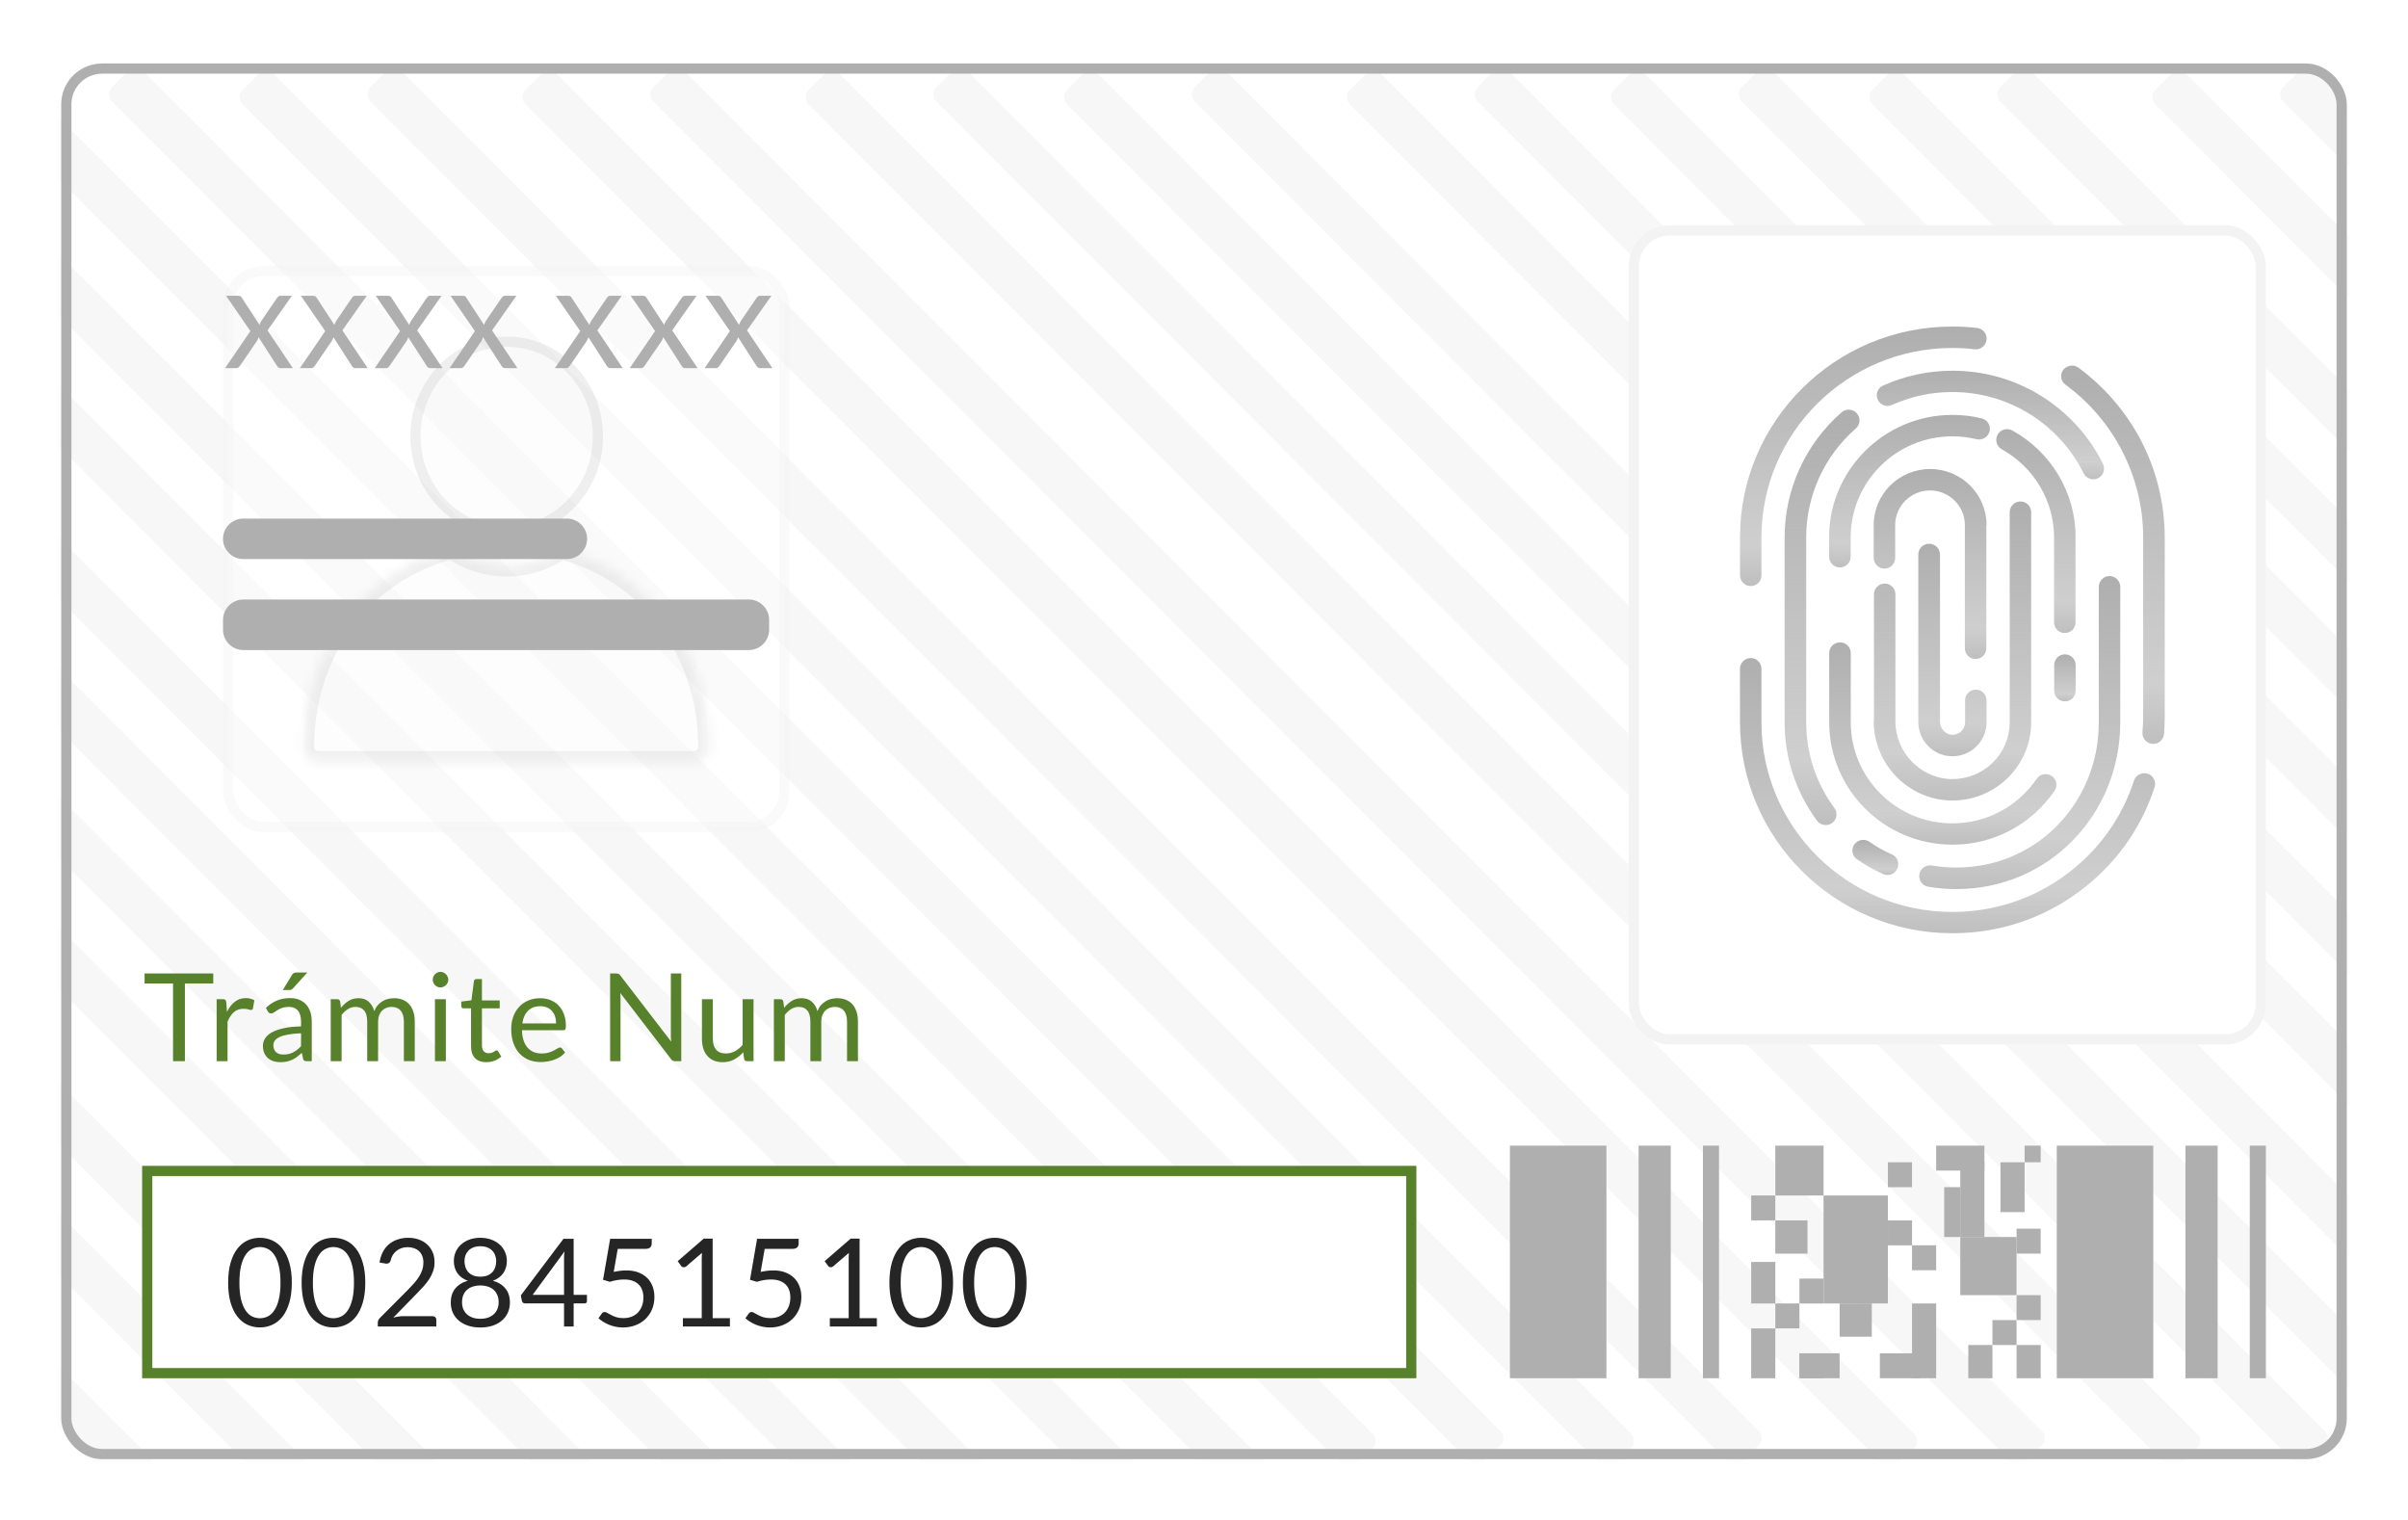 <svg width="236" height="149" viewBox="0 0 236 149" fill="none" xmlns="http://www.w3.org/2000/svg">
<g filter="url(#filter0_d)">
<g filter="url(#filter1_f)">
<rect x="4.5" y="2.721" width="223" height="135.779" rx="3.5" fill="white" stroke="#AFAFAF"/>
<mask id="mask0" mask-type="alpha" maskUnits="userSpaceOnUse" x="4" y="2" width="224" height="137">
<rect x="4.5" y="2.721" width="223" height="135.779" rx="3.5" fill="#AFAFAF" stroke="#AFAFAF"/>
</mask>
<g mask="url(#mask0)">
<g opacity="0.1">
<path d="M-1.949 3.205C-1.558 2.814 -0.926 2.814 -0.536 3.205L132.529 136.509C132.919 136.9 132.919 137.533 132.529 137.924L130.925 139.531C130.534 139.922 129.902 139.922 129.512 139.531L-3.553 6.228C-3.943 5.837 -3.943 5.203 -3.553 4.812L-1.949 3.205Z" fill="#AFAFAF"/>
<path d="M10.577 2.93C10.967 2.539 11.6 2.539 11.99 2.93L145.054 136.234C145.444 136.625 145.444 137.258 145.054 137.649L143.45 139.256C143.06 139.647 142.427 139.647 142.037 139.256L8.973 5.953C8.583 5.562 8.583 4.928 8.973 4.537L10.577 2.93Z" fill="#AFAFAF"/>
<path d="M23.377 3.205C23.767 2.814 24.4 2.814 24.79 3.205L157.854 136.509C158.245 136.9 158.245 137.533 157.854 137.924L156.25 139.531C155.86 139.922 155.228 139.922 154.837 139.531L21.773 6.228C21.383 5.837 21.383 5.203 21.773 4.812L23.377 3.205Z" fill="#AFAFAF"/>
<path d="M35.903 2.93C36.293 2.539 36.926 2.539 37.316 2.93L170.38 136.234C170.77 136.625 170.77 137.258 170.38 137.649L168.776 139.256C168.386 139.647 167.753 139.647 167.363 139.256L34.299 5.953C33.909 5.562 33.909 4.928 34.299 4.537L35.903 2.93Z" fill="#AFAFAF"/>
<path d="M51.11 3.205C51.501 2.814 52.133 2.814 52.523 3.205L185.588 136.509C185.978 136.9 185.978 137.533 185.588 137.924L183.984 139.531C183.594 139.922 182.961 139.922 182.571 139.531L49.506 6.228C49.116 5.837 49.116 5.203 49.506 4.812L51.11 3.205Z" fill="#AFAFAF"/>
<path d="M63.636 2.93C64.026 2.539 64.659 2.539 65.049 2.93L198.114 136.234C198.504 136.625 198.504 137.258 198.114 137.649L196.51 139.256C196.119 139.647 195.487 139.647 195.097 139.256L62.032 5.953C61.642 5.562 61.642 4.928 62.032 4.537L63.636 2.93Z" fill="#AFAFAF"/>
<path d="M78.844 3.205C79.234 2.814 79.867 2.814 80.257 3.205L213.321 136.509C213.711 136.9 213.711 137.533 213.321 137.924L211.717 139.531C211.327 139.922 210.694 139.922 210.304 139.531L77.24 6.228C76.85 5.837 76.85 5.203 77.24 4.812L78.844 3.205Z" fill="#AFAFAF"/>
<path d="M91.37 2.93C91.76 2.539 92.392 2.539 92.783 2.93L225.847 136.234C226.237 136.625 226.237 137.258 225.847 137.649L224.243 139.256C223.853 139.647 223.22 139.647 222.83 139.256L89.766 5.953C89.376 5.562 89.376 4.928 89.766 4.537L91.37 2.93Z" fill="#AFAFAF"/>
<path d="M104.17 3.205C104.56 2.814 105.192 2.814 105.582 3.205L238.647 136.509C239.037 136.9 239.037 137.533 238.647 137.924L237.043 139.531C236.653 139.922 236.02 139.922 235.63 139.531L102.565 6.228C102.175 5.837 102.175 5.203 102.565 4.812L104.17 3.205Z" fill="#AFAFAF"/>
<path d="M116.695 2.93C117.086 2.539 117.718 2.539 118.108 2.93L251.173 136.234C251.563 136.625 251.563 137.258 251.173 137.649L249.569 139.256C249.178 139.647 248.546 139.647 248.156 139.256L115.091 5.953C114.701 5.562 114.701 4.928 115.091 4.537L116.695 2.93Z" fill="#AFAFAF"/>
<path d="M131.903 3.205C132.293 2.814 132.926 2.814 133.316 3.205L266.38 136.509C266.77 136.9 266.77 137.533 266.38 137.924L264.776 139.531C264.386 139.922 263.753 139.922 263.363 139.531L130.299 6.228C129.909 5.837 129.909 5.203 130.299 4.812L131.903 3.205Z" fill="#AFAFAF"/>
<path d="M144.429 2.93C144.819 2.539 145.452 2.539 145.842 2.93L278.906 136.234C279.296 136.625 279.296 137.258 278.906 137.649L277.302 139.256C276.912 139.647 276.279 139.647 275.889 139.256L142.825 5.953C142.435 5.562 142.435 4.928 142.825 4.537L144.429 2.93Z" fill="#AFAFAF"/>
<path d="M157.777 3.205C158.167 2.814 158.8 2.814 159.19 3.205L292.254 136.509C292.644 136.9 292.644 137.533 292.254 137.924L290.65 139.531C290.26 139.922 289.627 139.922 289.237 139.531L156.173 6.228C155.783 5.837 155.783 5.203 156.173 4.812L157.777 3.205Z" fill="#AFAFAF"/>
<path d="M170.303 2.93C170.693 2.539 171.326 2.539 171.716 2.93L304.78 136.234C305.17 136.625 305.17 137.258 304.78 137.649L303.176 139.256C302.786 139.647 302.153 139.647 301.763 139.256L168.699 5.953C168.309 5.562 168.309 4.928 168.699 4.537L170.303 2.93Z" fill="#AFAFAF"/>
<path d="M183.103 3.205C183.493 2.814 184.126 2.814 184.516 3.205L317.58 136.509C317.971 136.9 317.971 137.533 317.58 137.924L315.976 139.531C315.586 139.922 314.954 139.922 314.563 139.531L181.499 6.228C181.109 5.837 181.109 5.203 181.499 4.812L183.103 3.205Z" fill="#AFAFAF"/>
<path d="M195.628 2.93C196.019 2.539 196.651 2.539 197.041 2.93L330.106 136.234C330.496 136.625 330.496 137.258 330.106 137.649L328.502 139.256C328.112 139.647 327.479 139.647 327.089 139.256L194.024 5.953C193.634 5.562 193.634 4.928 194.024 4.537L195.628 2.93Z" fill="#AFAFAF"/>
<path d="M210.836 3.205C211.226 2.814 211.859 2.814 212.249 3.205L345.313 136.509C345.703 136.9 345.703 137.533 345.313 137.924L343.709 139.531C343.319 139.922 342.687 139.922 342.296 139.531L209.232 6.228C208.842 5.837 208.842 5.203 209.232 4.812L210.836 3.205Z" fill="#AFAFAF"/>
<path d="M223.362 2.93C223.752 2.539 224.385 2.539 224.775 2.93L357.839 136.234C358.229 136.625 358.229 137.258 357.839 137.649L356.235 139.256C355.845 139.647 355.212 139.647 354.822 139.256L221.758 5.953C221.368 5.562 221.368 4.928 221.758 4.537L223.362 2.93Z" fill="#AFAFAF"/>
<path d="M-70.49 13.891C-70.1 13.5 -69.467 13.5 -69.077 13.891L63.988 147.195C64.378 147.586 64.378 148.219 63.988 148.61L62.384 150.217C61.993 150.608 61.361 150.608 60.971 150.217L-72.094 16.913C-72.484 16.523 -72.484 15.889 -72.094 15.498L-70.49 13.891Z" fill="#AFAFAF"/>
<path d="M-57.964 13.616C-57.574 13.225 -56.941 13.225 -56.551 13.616L76.513 146.92C76.904 147.31 76.904 147.944 76.513 148.335L74.909 149.942C74.519 150.333 73.887 150.333 73.496 149.942L-59.568 16.638C-59.958 16.247 -59.958 15.614 -59.568 15.223L-57.964 13.616Z" fill="#AFAFAF"/>
<path d="M-45.164 13.891C-44.774 13.5 -44.141 13.5 -43.751 13.891L89.313 147.195C89.704 147.586 89.704 148.219 89.313 148.61L87.709 150.217C87.319 150.608 86.686 150.608 86.296 150.217L-46.768 16.913C-47.158 16.523 -47.158 15.889 -46.768 15.498L-45.164 13.891Z" fill="#AFAFAF"/>
<path d="M-32.638 13.616C-32.248 13.225 -31.615 13.225 -31.225 13.616L101.839 146.92C102.229 147.31 102.229 147.944 101.839 148.335L100.235 149.942C99.845 150.333 99.212 150.333 98.822 149.942L-34.242 16.638C-34.632 16.247 -34.632 15.614 -34.242 15.223L-32.638 13.616Z" fill="#AFAFAF"/>
<path d="M-17.431 13.891C-17.04 13.5 -16.408 13.5 -16.018 13.891L117.047 147.195C117.437 147.586 117.437 148.219 117.047 148.61L115.443 150.217C115.052 150.608 114.42 150.608 114.03 150.217L-19.035 16.913C-19.425 16.523 -19.425 15.889 -19.035 15.498L-17.431 13.891Z" fill="#AFAFAF"/>
<path d="M-4.905 13.616C-4.515 13.225 -3.882 13.225 -3.492 13.616L129.573 146.92C129.963 147.31 129.963 147.944 129.573 148.335L127.969 149.942C127.578 150.333 126.946 150.333 126.556 149.942L-6.509 16.638C-6.899 16.247 -6.899 15.614 -6.509 15.223L-4.905 13.616Z" fill="#AFAFAF"/>
<path d="M-117.423 48.086C-117.033 47.695 -116.4 47.695 -116.01 48.086L17.055 181.389C17.445 181.78 17.445 182.414 17.055 182.805L15.45 184.412C15.06 184.803 14.428 184.803 14.037 184.412L-119.027 51.108C-119.417 50.717 -119.417 50.084 -119.027 49.693L-117.423 48.086Z" fill="#AFAFAF"/>
<path d="M-104.897 47.811C-104.507 47.42 -103.875 47.42 -103.484 47.811L29.58 181.114C29.97 181.505 29.97 182.139 29.58 182.53L27.976 184.137C27.586 184.528 26.953 184.528 26.563 184.137L-106.501 50.833C-106.892 50.442 -106.892 49.809 -106.501 49.418L-104.897 47.811Z" fill="#AFAFAF"/>
<path d="M-92.097 48.086C-91.707 47.695 -91.074 47.695 -90.684 48.086L42.38 181.389C42.77 181.78 42.77 182.414 42.38 182.805L40.776 184.412C40.386 184.803 39.753 184.803 39.363 184.412L-93.701 51.108C-94.091 50.717 -94.091 50.084 -93.701 49.693L-92.097 48.086Z" fill="#AFAFAF"/>
<path d="M-79.572 47.811C-79.181 47.42 -78.549 47.42 -78.159 47.811L54.906 181.114C55.296 181.505 55.296 182.139 54.906 182.53L53.302 184.137C52.911 184.528 52.279 184.528 51.889 184.137L-81.176 50.833C-81.566 50.442 -81.566 49.809 -81.176 49.418L-79.572 47.811Z" fill="#AFAFAF"/>
<path d="M-64.364 48.086C-63.974 47.695 -63.341 47.695 -62.951 48.086L70.114 181.389C70.504 181.78 70.504 182.414 70.114 182.805L68.51 184.412C68.119 184.803 67.487 184.803 67.097 184.412L-65.968 51.108C-66.358 50.717 -66.358 50.084 -65.968 49.693L-64.364 48.086Z" fill="#AFAFAF"/>
<path d="M-51.838 47.811C-51.448 47.42 -50.816 47.42 -50.425 47.811L82.639 181.114C83.029 181.505 83.029 182.139 82.639 182.53L81.035 184.137C80.645 184.528 80.012 184.528 79.622 184.137L-53.442 50.833C-53.833 50.442 -53.833 49.809 -53.442 49.418L-51.838 47.811Z" fill="#AFAFAF"/>
</g>
</g>
<rect opacity="0.4" x="20.358" y="22.545" width="54.504" height="54.504" rx="3.5" fill="white" stroke="#F3F3F3"/>
<g opacity="0.2">
<mask id="path-34-inside-1" fill="white">
<path fill-rule="evenodd" clip-rule="evenodd" d="M42.267 49.782C33.494 52.042 27.788 59.864 27.788 69.221C27.788 70.002 28.439 70.611 29.22 70.611H66.001C66.782 70.611 67.434 70.002 67.434 69.221C67.434 59.902 61.738 52.105 53.013 49.809C51.492 50.872 49.648 51.494 47.66 51.494C45.655 51.494 43.796 50.861 42.267 49.782Z"/>
</mask>
<path fill-rule="evenodd" clip-rule="evenodd" d="M42.267 49.782C33.494 52.042 27.788 59.864 27.788 69.221C27.788 70.002 28.439 70.611 29.22 70.611H66.001C66.782 70.611 67.434 70.002 67.434 69.221C67.434 59.902 61.738 52.105 53.013 49.809C51.492 50.872 49.648 51.494 47.66 51.494C45.655 51.494 43.796 50.861 42.267 49.782Z" fill="#F3F3F3"/>
<path d="M42.267 49.782L42.844 48.965L42.466 48.698L42.018 48.814L42.267 49.782ZM53.013 49.809L53.268 48.843L52.82 48.725L52.441 48.99L53.013 49.809ZM42.018 48.814C32.767 51.197 26.788 59.446 26.788 69.221H28.788C28.788 60.283 34.221 52.888 42.517 50.75L42.018 48.814ZM26.788 69.221C26.788 70.594 27.927 71.611 29.22 71.611V69.611C28.951 69.611 28.788 69.41 28.788 69.221H26.788ZM29.22 71.611H66.001V69.611H29.22V71.611ZM66.001 71.611C67.294 71.611 68.434 70.594 68.434 69.221H66.434C66.434 69.41 66.27 69.611 66.001 69.611V71.611ZM68.434 69.221C68.434 59.482 62.464 51.262 53.268 48.843L52.759 50.777C61.012 52.948 66.434 60.322 66.434 69.221H68.434ZM52.441 48.99C51.081 49.939 49.436 50.494 47.66 50.494V52.494C49.86 52.494 51.903 51.805 53.586 50.629L52.441 48.99ZM47.66 50.494C45.869 50.494 44.21 49.93 42.844 48.965L41.691 50.599C43.382 51.793 45.441 52.494 47.66 52.494V50.494Z" fill="#AFAFAF" mask="url(#path-34-inside-1)"/>
<path d="M56.6 38.777C56.6 43.928 52.58 48.072 47.66 48.072C42.74 48.072 38.72 43.928 38.72 38.777C38.72 33.626 42.74 29.482 47.66 29.482C52.58 29.482 56.6 33.626 56.6 38.777Z" fill="#F3F3F3" stroke="#AFAFAF"/>
</g>
<path d="M19.858 56.752C19.858 55.648 20.754 54.752 21.858 54.752H71.38C72.485 54.752 73.38 55.648 73.38 56.752V57.708C73.38 58.812 72.485 59.708 71.38 59.708H21.858C20.754 59.708 19.858 58.812 19.858 57.708V56.752Z" fill="#AFAFAF"/>
<path d="M19.858 48.805C19.858 47.71 20.746 46.823 21.841 46.823H53.557C54.652 46.823 55.54 47.71 55.54 48.805C55.54 49.9 54.652 50.787 53.557 50.787H21.841C20.746 50.787 19.858 49.9 19.858 48.805Z" fill="#AFAFAF"/>
<path d="M22.539 28.447L20.152 24.989H21.349C21.452 24.989 21.527 25.005 21.573 25.038C21.62 25.071 21.662 25.117 21.699 25.178L23.435 27.838C23.477 27.707 23.538 27.577 23.617 27.446L25.143 25.206C25.19 25.141 25.237 25.089 25.283 25.052C25.33 25.01 25.388 24.989 25.458 24.989H26.606L24.219 28.377L26.704 32.08H25.507C25.405 32.08 25.323 32.054 25.262 32.003C25.206 31.947 25.16 31.886 25.122 31.821L23.337 29.042C23.305 29.177 23.256 29.299 23.19 29.406L21.538 31.821C21.492 31.886 21.44 31.947 21.384 32.003C21.333 32.054 21.261 32.08 21.167 32.08H20.054L22.539 28.447ZM29.874 28.447L27.487 24.989H28.684C28.787 24.989 28.861 25.005 28.908 25.038C28.955 25.071 28.997 25.117 29.034 25.178L30.77 27.838C30.812 27.707 30.873 27.577 30.952 27.446L32.478 25.206C32.525 25.141 32.571 25.089 32.618 25.052C32.665 25.01 32.723 24.989 32.793 24.989H33.941L31.554 28.377L34.039 32.08H32.842C32.739 32.08 32.658 32.054 32.597 32.003C32.541 31.947 32.494 31.886 32.457 31.821L30.672 29.042C30.639 29.177 30.59 29.299 30.525 29.406L28.873 31.821C28.826 31.886 28.775 31.947 28.719 32.003C28.668 32.054 28.595 32.08 28.502 32.08H27.389L29.874 28.447ZM37.209 28.447L34.822 24.989H36.019C36.121 24.989 36.196 25.005 36.243 25.038C36.289 25.071 36.331 25.117 36.369 25.178L38.105 27.838C38.147 27.707 38.207 27.577 38.287 27.446L39.813 25.206C39.859 25.141 39.906 25.089 39.953 25.052C39.999 25.01 40.058 24.989 40.128 24.989H41.276L38.889 28.377L41.374 32.08H40.177C40.074 32.08 39.992 32.054 39.932 32.003C39.876 31.947 39.829 31.886 39.792 31.821L38.007 29.042C37.974 29.177 37.925 29.299 37.86 29.406L36.208 31.821C36.161 31.886 36.11 31.947 36.054 32.003C36.002 32.054 35.93 32.08 35.837 32.08H34.724L37.209 28.447ZM44.544 28.447L42.157 24.989H43.353C43.456 24.989 43.531 25.005 43.578 25.038C43.624 25.071 43.666 25.117 43.703 25.178L45.44 27.838C45.481 27.707 45.542 27.577 45.621 27.446L47.148 25.206C47.194 25.141 47.241 25.089 47.288 25.052C47.334 25.01 47.392 24.989 47.462 24.989H48.611L46.224 28.377L48.709 32.08H47.511C47.409 32.08 47.327 32.054 47.267 32.003C47.211 31.947 47.164 31.886 47.127 31.821L45.342 29.042C45.309 29.177 45.26 29.299 45.194 29.406L43.542 31.821C43.496 31.886 43.444 31.947 43.389 32.003C43.337 32.054 43.265 32.08 43.172 32.08H42.059L44.544 28.447ZM54.865 28.447L52.478 24.989H53.675C53.778 24.989 53.852 25.005 53.899 25.038C53.946 25.071 53.988 25.117 54.025 25.178L55.761 27.838C55.803 27.707 55.864 27.577 55.943 27.446L57.469 25.206C57.516 25.141 57.562 25.089 57.609 25.052C57.656 25.01 57.714 24.989 57.784 24.989H58.932L56.545 28.377L59.03 32.08H57.833C57.73 32.08 57.649 32.054 57.588 32.003C57.532 31.947 57.486 31.886 57.448 31.821L55.663 29.042C55.63 29.177 55.581 29.299 55.516 29.406L53.864 31.821C53.818 31.886 53.766 31.947 53.71 32.003C53.659 32.054 53.587 32.08 53.493 32.08H52.38L54.865 28.447ZM62.2 28.447L59.813 24.989H61.01C61.112 24.989 61.187 25.005 61.234 25.038C61.281 25.071 61.322 25.117 61.36 25.178L63.096 27.838C63.138 27.707 63.199 27.577 63.278 27.446L64.804 25.206C64.85 25.141 64.897 25.089 64.944 25.052C64.99 25.01 65.049 24.989 65.119 24.989H66.267L63.88 28.377L66.365 32.08H65.168C65.065 32.08 64.984 32.054 64.923 32.003C64.867 31.947 64.82 31.886 64.783 31.821L62.998 29.042C62.965 29.177 62.916 29.299 62.851 29.406L61.199 31.821C61.152 31.886 61.101 31.947 61.045 32.003C60.993 32.054 60.921 32.08 60.828 32.08H59.715L62.2 28.447ZM69.535 28.447L67.148 24.989H68.345C68.447 24.989 68.522 25.005 68.569 25.038C68.615 25.071 68.657 25.117 68.695 25.178L70.431 27.838C70.473 27.707 70.533 27.577 70.613 27.446L72.139 25.206C72.185 25.141 72.232 25.089 72.279 25.052C72.325 25.01 72.384 24.989 72.454 24.989H73.602L71.215 28.377L73.7 32.08H72.503C72.4 32.08 72.318 32.054 72.258 32.003C72.202 31.947 72.155 31.886 72.118 31.821L70.333 29.042C70.3 29.177 70.251 29.299 70.186 29.406L68.534 31.821C68.487 31.886 68.436 31.947 68.38 32.003C68.328 32.054 68.256 32.08 68.163 32.08H67.05L69.535 28.447Z" fill="#AFAFAF"/>
<path d="M155.44 108.276L155.44 131.071L145.982 131.071L145.982 108.276L155.44 108.276Z" fill="#AFAFAF"/>
<path d="M161.746 108.276L161.746 131.071L158.593 131.071L158.593 108.276L161.746 108.276Z" fill="#AFAFAF"/>
<path d="M166.475 108.276L166.475 131.071L164.899 131.071L164.899 108.276L166.475 108.276Z" fill="#AFAFAF"/>
<path d="M209.037 108.276L209.037 131.071L199.579 131.071L199.579 108.276L209.037 108.276Z" fill="#AFAFAF"/>
<path d="M215.342 108.276L215.342 131.071L212.189 131.071L212.189 108.276L215.342 108.276Z" fill="#AFAFAF"/>
<path d="M220.071 108.276L220.071 131.071L218.494 131.071L218.494 108.276L220.071 108.276Z" fill="#AFAFAF"/>
<path d="M171.992 126.187L171.992 131.072L169.628 131.072L169.628 126.187L171.992 126.187Z" fill="#AFAFAF"/>
<path d="M187.756 123.742L187.756 131.069L185.391 131.069L185.391 123.742L187.756 123.742Z" fill="#AFAFAF"/>
<path d="M192.485 109.905L192.485 117.232L190.12 117.232L190.12 109.905L192.485 109.905Z" fill="#AFAFAF"/>
<path d="M176.721 128.627L176.721 131.07L174.357 131.07L174.357 128.627L176.721 128.627Z" fill="#AFAFAF"/>
<path d="M178.297 128.627L178.297 131.07L174.356 131.07L174.356 128.627L178.297 128.627Z" fill="#AFAFAF"/>
<path d="M186.179 128.627L186.179 131.07L182.238 131.07L182.238 128.627L186.179 128.627Z" fill="#AFAFAF"/>
<path d="M174.356 123.742L174.356 126.184L171.992 126.184L171.992 123.742L174.356 123.742Z" fill="#AFAFAF"/>
<path d="M176.721 121.304L176.721 123.747L174.357 123.747L174.357 121.304L176.721 121.304Z" fill="#AFAFAF"/>
<path d="M181.45 123.742L181.45 126.998L178.297 126.998L178.297 123.742L181.45 123.742Z" fill="#AFAFAF"/>
<path d="M175.145 115.603L175.145 118.86L171.992 118.86L171.992 115.603L175.145 115.603Z" fill="#AFAFAF"/>
<path d="M171.992 113.158L171.992 115.601L169.628 115.601L169.628 113.158L171.992 113.158Z" fill="#AFAFAF"/>
<path d="M185.391 115.603L185.391 118.046L183.027 118.046L183.027 115.603L185.391 115.603Z" fill="#AFAFAF"/>
<path d="M195.637 117.228L195.637 122.927L190.12 122.927L190.12 117.228L195.637 117.228Z" fill="#AFAFAF"/>
<path d="M185.391 109.905L185.391 112.347L183.027 112.347L183.027 109.905L185.391 109.905Z" fill="#AFAFAF"/>
<path d="M198.002 108.276L198.002 109.904L196.426 109.904L196.426 108.276L198.002 108.276Z" fill="#AFAFAF"/>
<path d="M195.637 125.372L195.637 127.814L193.273 127.814L193.273 125.372L195.637 125.372Z" fill="#AFAFAF"/>
<path d="M198.002 122.927L198.002 125.369L195.637 125.369L195.637 122.927L198.002 122.927Z" fill="#AFAFAF"/>
<path d="M198.002 116.415L198.002 118.857L195.637 118.857L195.637 116.415L198.002 116.415Z" fill="#AFAFAF"/>
<path d="M196.425 109.905L196.425 114.79L194.061 114.79L194.061 109.905L196.425 109.905Z" fill="#AFAFAF"/>
<path d="M198.002 127.815L198.002 131.072L195.637 131.072L195.637 127.815L198.002 127.815Z" fill="#AFAFAF"/>
<path d="M193.273 127.815L193.273 131.072L190.908 131.072L190.908 127.815L193.273 127.815Z" fill="#AFAFAF"/>
<path d="M187.756 118.042L187.756 120.485L185.391 120.485L185.391 118.042L187.756 118.042Z" fill="#AFAFAF"/>
<path d="M190.12 112.345L190.12 117.23L188.544 117.23L188.544 112.345L190.12 112.345Z" fill="#AFAFAF"/>
<path d="M192.485 108.276L192.485 110.718L187.756 110.718L187.756 108.276L192.485 108.276Z" fill="#AFAFAF"/>
<path d="M176.721 108.276L176.721 113.16L171.992 113.16L171.992 108.276L176.721 108.276Z" fill="#AFAFAF"/>
<path d="M183.026 113.158L183.026 123.742L176.721 123.742L176.721 113.158L183.026 113.158Z" fill="#AFAFAF"/>
<path d="M171.992 119.673L171.992 123.744L169.628 123.744L169.628 119.673L171.992 119.673Z" fill="#AFAFAF"/>
<rect x="158.128" y="18.58" width="61.443" height="79.283" rx="3.5" fill="white" stroke="#F3F3F3"/>
<g clip-path="url(#clip0)">
<path d="M200.436 33.704C205.209 37.2 208.045 42.784 208.045 48.662V66.166C208.045 66.694 208.021 67.234 207.974 67.761C207.927 68.336 208.352 68.841 208.943 68.9C209.522 68.946 210.03 68.524 210.089 67.949C210.137 67.363 210.16 66.764 210.16 66.178V48.674C210.16 45.377 209.357 42.104 207.844 39.194C206.379 36.379 204.252 33.903 201.688 32.026C201.499 31.885 201.274 31.827 201.062 31.827C200.743 31.827 200.424 31.979 200.211 32.249C199.868 32.707 199.963 33.364 200.436 33.704Z" fill="url(#paint0_linear)"/>
<path d="M169.582 53.436C170.161 53.436 170.634 52.967 170.634 52.392V48.673C170.634 38.431 179.024 30.102 189.339 30.102C190.072 30.102 190.804 30.148 191.525 30.231C192.104 30.301 192.624 29.89 192.695 29.304C192.766 28.729 192.352 28.213 191.773 28.142C190.97 28.048 190.154 28.002 189.339 28.002C177.866 27.99 168.531 37.27 168.531 48.661V52.38C168.531 52.955 169.003 53.436 169.582 53.436Z" fill="url(#paint1_linear)"/>
<path d="M189.351 87.46C193.841 87.46 198.13 86.064 201.722 83.413C205.255 80.82 207.831 77.265 209.167 73.136C209.344 72.584 209.037 71.998 208.481 71.822C207.926 71.646 207.323 71.951 207.146 72.502C205.941 76.21 203.625 79.412 200.458 81.735C197.22 84.117 193.38 85.372 189.339 85.372C179.024 85.372 170.634 77.043 170.634 66.801V61.533C170.634 60.958 170.161 60.489 169.582 60.489C169.003 60.489 168.531 60.958 168.531 61.533V66.789C168.531 78.192 177.866 87.46 189.351 87.46Z" fill="url(#paint2_linear)"/>
<path d="M203.623 42.867C204.143 42.609 204.356 41.976 204.107 41.459C202.772 38.761 200.704 36.485 198.152 34.866C195.517 33.2 192.48 32.332 189.349 32.332C186.986 32.332 184.705 32.825 182.555 33.787C182.023 34.022 181.787 34.643 182.035 35.171C182.271 35.699 182.897 35.934 183.429 35.687C185.296 34.843 187.281 34.42 189.337 34.42C192.067 34.42 194.714 35.183 197.006 36.626C199.239 38.034 201.035 40.028 202.205 42.375C202.465 42.903 203.103 43.125 203.623 42.867Z" fill="url(#paint3_linear)"/>
<path d="M179.19 36.145C178.942 36.145 178.694 36.227 178.493 36.403C174.937 39.512 172.904 43.982 172.904 48.663V66.789C172.904 70.285 174.003 73.617 176.083 76.433C176.426 76.902 177.087 76.996 177.56 76.656C178.033 76.315 178.127 75.658 177.784 75.189C175.976 72.737 175.019 69.828 175.019 66.789V48.663C175.019 44.58 176.792 40.685 179.888 37.987C180.325 37.6 180.372 36.943 179.982 36.509C179.769 36.263 179.486 36.145 179.19 36.145Z" fill="url(#paint4_linear)"/>
<path d="M181.209 78.496C181.02 78.368 180.819 78.309 180.607 78.309C180.276 78.309 179.945 78.473 179.732 78.766C179.401 79.247 179.519 79.893 180.004 80.221C180.807 80.772 181.658 81.254 182.544 81.652C183.076 81.899 183.702 81.664 183.95 81.136C184.187 80.608 183.962 79.987 183.431 79.74C182.639 79.4 181.906 78.978 181.209 78.496Z" fill="url(#paint5_linear)"/>
<path d="M186.977 82.898C187.875 83.05 188.809 83.132 189.73 83.132C198.805 83.132 205.8 75.8 205.8 66.802V53.509C205.8 52.934 205.328 52.453 204.749 52.453C204.17 52.453 203.697 52.923 203.697 53.509V66.79C203.697 74.638 197.635 81.021 189.73 81.021C188.927 81.021 188.123 80.95 187.332 80.821C186.753 80.727 186.209 81.103 186.115 81.678C186.008 82.252 186.398 82.804 186.977 82.898Z" fill="url(#paint6_linear)"/>
<path d="M199.358 73.5C199.689 73.019 199.559 72.362 199.075 72.045C198.59 71.717 197.929 71.846 197.61 72.327C195.743 75.061 192.659 76.691 189.35 76.691C183.856 76.691 179.389 72.257 179.389 66.79V59.997C179.389 59.422 178.916 58.953 178.337 58.953C177.747 58.953 177.274 59.422 177.274 59.997V66.79C177.274 73.406 182.698 78.779 189.35 78.779C193.356 78.791 197.101 76.808 199.358 73.5Z" fill="url(#paint7_linear)"/>
<path d="M200.375 60.126C199.796 60.126 199.324 60.596 199.324 61.171V63.693C199.324 64.268 199.796 64.737 200.375 64.737C200.954 64.737 201.427 64.268 201.427 63.693V61.182C201.427 60.596 200.954 60.126 200.375 60.126Z" fill="url(#paint8_linear)"/>
<path d="M201.428 48.665C201.428 44.324 199.053 40.312 195.224 38.188C195.059 38.095 194.882 38.059 194.705 38.059C194.338 38.059 193.972 38.247 193.783 38.599C193.499 39.103 193.677 39.749 194.185 40.03C197.351 41.79 199.313 45.099 199.313 48.677V56.995C199.313 57.569 199.786 58.039 200.364 58.039C200.943 58.039 201.416 57.569 201.416 56.995V48.665H201.428Z" fill="url(#paint9_linear)"/>
<path d="M177.263 48.663V50.564C177.263 51.139 177.736 51.608 178.327 51.608C178.906 51.608 179.378 51.139 179.378 50.564V48.663C179.378 43.208 183.845 38.762 189.339 38.762C190.143 38.762 190.946 38.856 191.714 39.043C192.282 39.184 192.849 38.832 192.99 38.269C193.132 37.706 192.778 37.143 192.211 37.002C191.277 36.767 190.308 36.662 189.327 36.662C182.687 36.673 177.263 42.047 177.263 48.663Z" fill="url(#paint10_linear)"/>
<path d="M181.636 66.684C181.636 70.884 185.027 74.368 189.199 74.45C191.29 74.486 193.252 73.711 194.752 72.256C196.241 70.802 197.068 68.866 197.068 66.789V46.188C197.068 45.613 196.595 45.144 196.017 45.144C195.438 45.144 194.965 45.613 194.965 46.188V66.789C194.965 68.291 194.374 69.699 193.287 70.755C192.2 71.811 190.77 72.374 189.258 72.35C186.233 72.292 183.763 69.746 183.763 66.684V54.248C183.763 53.661 183.29 53.192 182.712 53.192C182.133 53.192 181.66 53.661 181.66 54.248V66.684H181.636Z" fill="url(#paint11_linear)"/>
<path d="M192.696 47.455C192.696 44.428 190.215 41.964 187.166 41.964C184.118 41.964 181.636 44.428 181.636 47.455V50.669C181.636 51.244 182.109 51.725 182.688 51.725C183.267 51.725 183.74 51.256 183.74 50.669V47.455C183.74 45.589 185.276 44.064 187.154 44.064C189.033 44.064 190.569 45.589 190.569 47.455V59.538C190.569 60.113 191.042 60.583 191.621 60.583C192.2 60.583 192.673 60.113 192.673 59.538V47.455H192.696Z" fill="url(#paint12_linear)"/>
<path d="M187.058 49.286C186.479 49.286 186.006 49.755 186.006 50.342V66.731C186.006 68.538 187.401 70.028 189.185 70.11C190.107 70.157 190.993 69.829 191.654 69.195C192.316 68.573 192.694 67.693 192.694 66.79V64.631C192.694 64.056 192.222 63.587 191.643 63.587C191.064 63.587 190.591 64.056 190.591 64.631V66.79C190.591 67.13 190.449 67.447 190.213 67.67C189.965 67.904 189.646 68.022 189.303 68.01C188.653 67.975 188.133 67.4 188.133 66.72V50.33C188.121 49.755 187.649 49.286 187.058 49.286Z" fill="url(#paint13_linear)"/>
</g>
</g>
<rect x="12.429" y="110.756" width="123.885" height="19.814" fill="white" stroke="#58812C"/>
<path d="M18.9 91.402V92.38H16.122V100H14.958V92.38H12.168V91.402H18.9ZM19.233 100V93.922H19.845C19.961 93.922 20.041 93.944 20.085 93.988C20.129 94.032 20.159 94.108 20.175 94.216L20.247 95.164C20.455 94.74 20.711 94.41 21.015 94.174C21.323 93.934 21.683 93.814 22.095 93.814C22.263 93.814 22.415 93.834 22.551 93.874C22.687 93.91 22.813 93.962 22.929 94.03L22.791 94.828C22.763 94.928 22.701 94.978 22.605 94.978C22.549 94.978 22.463 94.96 22.347 94.924C22.231 94.884 22.069 94.864 21.861 94.864C21.489 94.864 21.177 94.972 20.925 95.188C20.677 95.404 20.469 95.718 20.301 96.13V100H19.233ZM28.554 100H28.08C27.976 100 27.892 99.984 27.828 99.952C27.764 99.92 27.722 99.852 27.702 99.748L27.582 99.184C27.422 99.328 27.266 99.458 27.114 99.574C26.962 99.686 26.802 99.782 26.634 99.862C26.466 99.938 26.286 99.996 26.094 100.036C25.906 100.076 25.696 100.096 25.464 100.096C25.228 100.096 25.006 100.064 24.798 100C24.594 99.932 24.416 99.832 24.264 99.7C24.112 99.568 23.99 99.402 23.898 99.202C23.81 98.998 23.766 98.758 23.766 98.482C23.766 98.242 23.832 98.012 23.964 97.792C24.096 97.568 24.308 97.37 24.6 97.198C24.896 97.026 25.282 96.886 25.758 96.778C26.234 96.666 26.816 96.602 27.504 96.586V96.112C27.504 95.64 27.402 95.284 27.198 95.044C26.998 94.8 26.7 94.678 26.304 94.678C26.044 94.678 25.824 94.712 25.644 94.78C25.468 94.844 25.314 94.918 25.182 95.002C25.054 95.082 24.942 95.156 24.846 95.224C24.754 95.288 24.662 95.32 24.57 95.32C24.498 95.32 24.434 95.302 24.378 95.266C24.326 95.226 24.284 95.178 24.252 95.122L24.06 94.78C24.396 94.456 24.758 94.214 25.146 94.054C25.534 93.894 25.964 93.814 26.436 93.814C26.776 93.814 27.078 93.87 27.342 93.982C27.606 94.094 27.828 94.25 28.008 94.45C28.188 94.65 28.324 94.892 28.416 95.176C28.508 95.46 28.554 95.772 28.554 96.112V100ZM25.782 99.346C25.97 99.346 26.142 99.328 26.298 99.292C26.454 99.252 26.6 99.198 26.736 99.13C26.876 99.058 27.008 98.972 27.132 98.872C27.26 98.772 27.384 98.658 27.504 98.53V97.264C27.012 97.28 26.594 97.32 26.25 97.384C25.906 97.444 25.626 97.524 25.41 97.624C25.194 97.724 25.036 97.842 24.936 97.978C24.84 98.114 24.792 98.266 24.792 98.434C24.792 98.594 24.818 98.732 24.87 98.848C24.922 98.964 24.992 99.06 25.08 99.136C25.168 99.208 25.272 99.262 25.392 99.298C25.512 99.33 25.642 99.346 25.782 99.346ZM28.122 91.306L26.724 92.854C26.668 92.914 26.612 92.958 26.556 92.986C26.504 93.01 26.436 93.022 26.352 93.022H25.716L26.604 91.57C26.66 91.478 26.72 91.412 26.784 91.372C26.852 91.328 26.95 91.306 27.078 91.306H28.122ZM30.412 100V93.922H31.048C31.2 93.922 31.296 93.996 31.336 94.144L31.414 94.768C31.638 94.492 31.888 94.266 32.164 94.09C32.444 93.914 32.768 93.826 33.136 93.826C33.548 93.826 33.88 93.94 34.132 94.168C34.388 94.396 34.572 94.704 34.684 95.092C34.768 94.872 34.878 94.682 35.014 94.522C35.154 94.362 35.31 94.23 35.482 94.126C35.654 94.022 35.836 93.946 36.028 93.898C36.224 93.85 36.422 93.826 36.622 93.826C36.942 93.826 37.226 93.878 37.474 93.982C37.726 94.082 37.938 94.23 38.11 94.426C38.286 94.622 38.42 94.864 38.512 95.152C38.604 95.436 38.65 95.762 38.65 96.13V100H37.582V96.13C37.582 95.654 37.478 95.294 37.27 95.05C37.062 94.802 36.76 94.678 36.364 94.678C36.188 94.678 36.02 94.71 35.86 94.774C35.704 94.834 35.566 94.924 35.446 95.044C35.326 95.164 35.23 95.316 35.158 95.5C35.09 95.68 35.056 95.89 35.056 96.13V100H33.988V96.13C33.988 95.642 33.89 95.278 33.694 95.038C33.498 94.798 33.212 94.678 32.836 94.678C32.572 94.678 32.326 94.75 32.098 94.894C31.874 95.034 31.668 95.226 31.48 95.47V100H30.412ZM41.696 93.922V100H40.628V93.922H41.696ZM41.936 92.014C41.936 92.118 41.914 92.216 41.87 92.308C41.83 92.396 41.774 92.476 41.702 92.548C41.634 92.616 41.554 92.67 41.462 92.71C41.37 92.75 41.272 92.77 41.168 92.77C41.064 92.77 40.966 92.75 40.874 92.71C40.786 92.67 40.706 92.616 40.634 92.548C40.566 92.476 40.512 92.396 40.472 92.308C40.432 92.216 40.412 92.118 40.412 92.014C40.412 91.91 40.432 91.812 40.472 91.72C40.512 91.624 40.566 91.542 40.634 91.474C40.706 91.402 40.786 91.346 40.874 91.306C40.966 91.266 41.064 91.246 41.168 91.246C41.272 91.246 41.37 91.266 41.462 91.306C41.554 91.346 41.634 91.402 41.702 91.474C41.774 91.542 41.83 91.624 41.87 91.72C41.914 91.812 41.936 91.91 41.936 92.014ZM45.66 100.096C45.18 100.096 44.81 99.962 44.55 99.694C44.294 99.426 44.166 99.04 44.166 98.536V94.816H43.434C43.37 94.816 43.316 94.798 43.272 94.762C43.228 94.722 43.206 94.662 43.206 94.582V94.156L44.202 94.03L44.448 92.152C44.456 92.092 44.482 92.044 44.526 92.008C44.57 91.968 44.626 91.948 44.694 91.948H45.234V94.042H46.974V94.816H45.234V98.464C45.234 98.72 45.296 98.91 45.42 99.034C45.544 99.158 45.704 99.22 45.9 99.22C46.012 99.22 46.108 99.206 46.188 99.178C46.272 99.146 46.344 99.112 46.404 99.076C46.464 99.04 46.514 99.008 46.554 98.98C46.598 98.948 46.636 98.932 46.668 98.932C46.724 98.932 46.774 98.966 46.818 99.034L47.13 99.544C46.946 99.716 46.724 99.852 46.464 99.952C46.204 100.048 45.936 100.096 45.66 100.096ZM50.941 93.826C51.305 93.826 51.641 93.888 51.949 94.012C52.257 94.132 52.523 94.308 52.747 94.54C52.971 94.768 53.145 95.052 53.269 95.392C53.397 95.728 53.461 96.112 53.461 96.544C53.461 96.712 53.443 96.824 53.407 96.88C53.371 96.936 53.303 96.964 53.203 96.964H49.159C49.167 97.348 49.219 97.682 49.315 97.966C49.411 98.25 49.543 98.488 49.711 98.68C49.879 98.868 50.079 99.01 50.311 99.106C50.543 99.198 50.803 99.244 51.091 99.244C51.359 99.244 51.589 99.214 51.781 99.154C51.977 99.09 52.145 99.022 52.285 98.95C52.425 98.878 52.541 98.812 52.633 98.752C52.729 98.688 52.811 98.656 52.879 98.656C52.967 98.656 53.035 98.69 53.083 98.758L53.383 99.148C53.251 99.308 53.093 99.448 52.909 99.568C52.725 99.684 52.527 99.78 52.315 99.856C52.107 99.932 51.891 99.988 51.667 100.024C51.443 100.064 51.221 100.084 51.001 100.084C50.581 100.084 50.193 100.014 49.837 99.874C49.485 99.73 49.179 99.522 48.919 99.25C48.663 98.974 48.463 98.634 48.319 98.23C48.175 97.826 48.103 97.362 48.103 96.838C48.103 96.414 48.167 96.018 48.295 95.65C48.427 95.282 48.615 94.964 48.859 94.696C49.103 94.424 49.401 94.212 49.753 94.06C50.105 93.904 50.501 93.826 50.941 93.826ZM50.965 94.612C50.449 94.612 50.043 94.762 49.747 95.062C49.451 95.358 49.267 95.77 49.195 96.298H52.501C52.501 96.05 52.467 95.824 52.399 95.62C52.331 95.412 52.231 95.234 52.099 95.086C51.967 94.934 51.805 94.818 51.613 94.738C51.425 94.654 51.209 94.612 50.965 94.612ZM58.396 91.402C58.5 91.402 58.576 91.416 58.624 91.444C58.676 91.468 58.734 91.52 58.798 91.6L63.778 98.08C63.766 97.976 63.758 97.876 63.754 97.78C63.75 97.68 63.748 97.584 63.748 97.492V91.402H64.768V100H64.18C64.088 100 64.01 99.984 63.946 99.952C63.886 99.92 63.826 99.866 63.766 99.79L58.792 93.316C58.8 93.416 58.806 93.514 58.81 93.61C58.814 93.706 58.816 93.794 58.816 93.874V100H57.796V91.402H58.396ZM67.862 93.922V97.798C67.862 98.258 67.968 98.614 68.18 98.866C68.392 99.118 68.712 99.244 69.14 99.244C69.452 99.244 69.746 99.17 70.022 99.022C70.298 98.874 70.552 98.668 70.784 98.404V93.922H71.852V100H71.216C71.064 100 70.968 99.926 70.928 99.778L70.844 99.124C70.58 99.416 70.284 99.652 69.956 99.832C69.628 100.008 69.252 100.096 68.828 100.096C68.496 100.096 68.202 100.042 67.946 99.934C67.694 99.822 67.482 99.666 67.31 99.466C67.138 99.266 67.008 99.024 66.92 98.74C66.836 98.456 66.794 98.142 66.794 97.798V93.922H67.862ZM73.846 100V93.922H74.482C74.634 93.922 74.73 93.996 74.77 94.144L74.848 94.768C75.072 94.492 75.322 94.266 75.598 94.09C75.878 93.914 76.202 93.826 76.57 93.826C76.982 93.826 77.314 93.94 77.566 94.168C77.822 94.396 78.006 94.704 78.118 95.092C78.202 94.872 78.312 94.682 78.448 94.522C78.588 94.362 78.744 94.23 78.916 94.126C79.088 94.022 79.27 93.946 79.462 93.898C79.658 93.85 79.856 93.826 80.056 93.826C80.376 93.826 80.66 93.878 80.908 93.982C81.16 94.082 81.372 94.23 81.544 94.426C81.72 94.622 81.854 94.864 81.946 95.152C82.038 95.436 82.084 95.762 82.084 96.13V100H81.016V96.13C81.016 95.654 80.912 95.294 80.704 95.05C80.496 94.802 80.194 94.678 79.798 94.678C79.622 94.678 79.454 94.71 79.294 94.774C79.138 94.834 79 94.924 78.88 95.044C78.76 95.164 78.664 95.316 78.592 95.5C78.524 95.68 78.49 95.89 78.49 96.13V100H77.422V96.13C77.422 95.642 77.324 95.278 77.128 95.038C76.932 94.798 76.646 94.678 76.27 94.678C76.006 94.678 75.76 94.75 75.532 94.894C75.308 95.034 75.102 95.226 74.914 95.47V100H73.846Z" fill="#58812C"/>
<path d="M26.6 121.704C26.6 122.456 26.518 123.108 26.354 123.66C26.194 124.208 25.974 124.662 25.694 125.022C25.414 125.382 25.082 125.65 24.698 125.826C24.318 126.002 23.91 126.09 23.474 126.09C23.034 126.09 22.624 126.002 22.244 125.826C21.868 125.65 21.54 125.382 21.26 125.022C20.98 124.662 20.76 124.208 20.6 123.66C20.44 123.108 20.36 122.456 20.36 121.704C20.36 120.952 20.44 120.3 20.6 119.748C20.76 119.196 20.98 118.74 21.26 118.38C21.54 118.016 21.868 117.746 22.244 117.57C22.624 117.394 23.034 117.306 23.474 117.306C23.91 117.306 24.318 117.394 24.698 117.57C25.082 117.746 25.414 118.016 25.694 118.38C25.974 118.74 26.194 119.196 26.354 119.748C26.518 120.3 26.6 120.952 26.6 121.704ZM25.49 121.704C25.49 121.048 25.434 120.498 25.322 120.054C25.214 119.606 25.066 119.246 24.878 118.974C24.694 118.702 24.48 118.508 24.236 118.392C23.992 118.272 23.738 118.212 23.474 118.212C23.21 118.212 22.956 118.272 22.712 118.392C22.468 118.508 22.254 118.702 22.07 118.974C21.886 119.246 21.738 119.606 21.626 120.054C21.518 120.498 21.464 121.048 21.464 121.704C21.464 122.36 21.518 122.91 21.626 123.354C21.738 123.798 21.886 124.156 22.07 124.428C22.254 124.7 22.468 124.896 22.712 125.016C22.956 125.132 23.21 125.19 23.474 125.19C23.738 125.19 23.992 125.132 24.236 125.016C24.48 124.896 24.694 124.7 24.878 124.428C25.066 124.156 25.214 123.798 25.322 123.354C25.434 122.91 25.49 122.36 25.49 121.704ZM33.801 121.704C33.801 122.456 33.719 123.108 33.555 123.66C33.395 124.208 33.175 124.662 32.895 125.022C32.615 125.382 32.283 125.65 31.899 125.826C31.519 126.002 31.111 126.09 30.675 126.09C30.235 126.09 29.825 126.002 29.445 125.826C29.069 125.65 28.741 125.382 28.461 125.022C28.181 124.662 27.961 124.208 27.801 123.66C27.641 123.108 27.561 122.456 27.561 121.704C27.561 120.952 27.641 120.3 27.801 119.748C27.961 119.196 28.181 118.74 28.461 118.38C28.741 118.016 29.069 117.746 29.445 117.57C29.825 117.394 30.235 117.306 30.675 117.306C31.111 117.306 31.519 117.394 31.899 117.57C32.283 117.746 32.615 118.016 32.895 118.38C33.175 118.74 33.395 119.196 33.555 119.748C33.719 120.3 33.801 120.952 33.801 121.704ZM32.691 121.704C32.691 121.048 32.635 120.498 32.523 120.054C32.415 119.606 32.267 119.246 32.079 118.974C31.895 118.702 31.681 118.508 31.437 118.392C31.193 118.272 30.939 118.212 30.675 118.212C30.411 118.212 30.157 118.272 29.913 118.392C29.669 118.508 29.455 118.702 29.271 118.974C29.087 119.246 28.939 119.606 28.827 120.054C28.719 120.498 28.665 121.048 28.665 121.704C28.665 122.36 28.719 122.91 28.827 123.354C28.939 123.798 29.087 124.156 29.271 124.428C29.455 124.7 29.669 124.896 29.913 125.016C30.157 125.132 30.411 125.19 30.675 125.19C30.939 125.19 31.193 125.132 31.437 125.016C31.681 124.896 31.895 124.7 32.079 124.428C32.267 124.156 32.415 123.798 32.523 123.354C32.635 122.91 32.691 122.36 32.691 121.704ZM38.008 117.306C38.372 117.306 38.712 117.36 39.028 117.468C39.344 117.576 39.616 117.734 39.844 117.942C40.076 118.146 40.258 118.396 40.39 118.692C40.522 118.988 40.588 119.324 40.588 119.7C40.588 120.02 40.54 120.316 40.444 120.588C40.348 120.86 40.218 121.122 40.054 121.374C39.89 121.622 39.7 121.864 39.484 122.1C39.272 122.332 39.046 122.57 38.806 122.814L36.544 125.13C36.704 125.086 36.866 125.052 37.03 125.028C37.194 125 37.352 124.986 37.504 124.986H40.384C40.5 124.986 40.592 125.02 40.66 125.088C40.728 125.156 40.762 125.244 40.762 125.352V126H35.026V125.634C35.026 125.558 35.04 125.48 35.068 125.4C35.1 125.32 35.15 125.246 35.218 125.178L37.972 122.412C38.2 122.18 38.408 121.958 38.596 121.746C38.784 121.53 38.944 121.314 39.076 121.098C39.212 120.882 39.316 120.664 39.388 120.444C39.46 120.22 39.496 119.982 39.496 119.73C39.496 119.478 39.456 119.258 39.376 119.07C39.296 118.878 39.186 118.72 39.046 118.596C38.906 118.472 38.742 118.38 38.554 118.32C38.366 118.256 38.164 118.224 37.948 118.224C37.732 118.224 37.532 118.256 37.348 118.32C37.164 118.384 37 118.474 36.856 118.59C36.716 118.702 36.596 118.836 36.496 118.992C36.4 119.148 36.332 119.32 36.292 119.508C36.26 119.624 36.212 119.708 36.148 119.76C36.084 119.812 36 119.838 35.896 119.838C35.876 119.838 35.854 119.838 35.83 119.838C35.81 119.834 35.786 119.83 35.758 119.826L35.2 119.73C35.256 119.338 35.364 118.992 35.524 118.692C35.684 118.388 35.886 118.134 36.13 117.93C36.378 117.726 36.66 117.572 36.976 117.468C37.296 117.36 37.64 117.306 38.008 117.306ZM45.077 126.096C44.649 126.096 44.257 126.04 43.901 125.928C43.545 125.812 43.239 125.648 42.983 125.436C42.727 125.224 42.529 124.968 42.389 124.668C42.249 124.364 42.179 124.024 42.179 123.648C42.179 123.096 42.323 122.642 42.611 122.286C42.899 121.926 43.311 121.67 43.847 121.518C43.395 121.35 43.053 121.1 42.821 120.768C42.593 120.432 42.479 120.032 42.479 119.568C42.479 119.252 42.541 118.956 42.665 118.68C42.789 118.404 42.965 118.164 43.193 117.96C43.421 117.756 43.693 117.596 44.009 117.48C44.329 117.364 44.685 117.306 45.077 117.306C45.465 117.306 45.819 117.364 46.139 117.48C46.459 117.596 46.733 117.756 46.961 117.96C47.189 118.164 47.365 118.404 47.489 118.68C47.613 118.956 47.675 119.252 47.675 119.568C47.675 120.032 47.559 120.432 47.327 120.768C47.095 121.1 46.755 121.35 46.307 121.518C46.843 121.67 47.255 121.926 47.543 122.286C47.831 122.642 47.975 123.096 47.975 123.648C47.975 124.024 47.903 124.364 47.759 124.668C47.619 124.968 47.421 125.224 47.165 125.436C46.913 125.648 46.609 125.812 46.253 125.928C45.897 126.04 45.505 126.096 45.077 126.096ZM45.077 125.244C45.357 125.244 45.607 125.206 45.827 125.13C46.051 125.05 46.239 124.94 46.391 124.8C46.547 124.656 46.665 124.486 46.745 124.29C46.829 124.09 46.871 123.87 46.871 123.63C46.871 123.334 46.821 123.082 46.721 122.874C46.625 122.662 46.493 122.49 46.325 122.358C46.161 122.226 45.971 122.13 45.755 122.07C45.539 122.006 45.313 121.974 45.077 121.974C44.841 121.974 44.615 122.006 44.399 122.07C44.183 122.13 43.991 122.226 43.823 122.358C43.659 122.49 43.527 122.662 43.427 122.874C43.331 123.082 43.283 123.334 43.283 123.63C43.283 123.87 43.323 124.09 43.403 124.29C43.487 124.486 43.605 124.656 43.757 124.8C43.913 124.94 44.101 125.05 44.321 125.13C44.545 125.206 44.797 125.244 45.077 125.244ZM45.077 121.116C45.357 121.116 45.595 121.074 45.791 120.99C45.991 120.902 46.153 120.788 46.277 120.648C46.401 120.504 46.491 120.34 46.547 120.156C46.603 119.972 46.631 119.782 46.631 119.586C46.631 119.386 46.597 119.198 46.529 119.022C46.465 118.846 46.367 118.692 46.235 118.56C46.107 118.428 45.945 118.324 45.749 118.248C45.557 118.172 45.333 118.134 45.077 118.134C44.821 118.134 44.595 118.172 44.399 118.248C44.207 118.324 44.045 118.428 43.913 118.56C43.785 118.692 43.687 118.846 43.619 119.022C43.555 119.198 43.523 119.386 43.523 119.586C43.523 119.782 43.551 119.972 43.607 120.156C43.663 120.34 43.753 120.504 43.877 120.648C44.001 120.788 44.161 120.902 44.357 120.99C44.557 121.074 44.797 121.116 45.077 121.116ZM54.222 122.898H55.524V123.51C55.524 123.574 55.504 123.628 55.464 123.672C55.428 123.716 55.37 123.738 55.29 123.738H54.222V126H53.28V123.738H49.47C49.39 123.738 49.32 123.716 49.26 123.672C49.204 123.624 49.168 123.566 49.152 123.498L49.044 122.952L53.226 117.402H54.222V122.898ZM53.28 119.352C53.28 119.248 53.282 119.136 53.286 119.016C53.294 118.896 53.308 118.772 53.328 118.644L50.202 122.898H53.28V119.352ZM61.873 117.87C61.873 118.022 61.825 118.148 61.729 118.248C61.633 118.344 61.471 118.392 61.243 118.392H58.543L58.147 120.648C58.595 120.552 59.009 120.504 59.389 120.504C59.837 120.504 60.231 120.57 60.571 120.702C60.915 120.834 61.203 121.016 61.435 121.248C61.667 121.48 61.841 121.754 61.957 122.07C62.077 122.386 62.137 122.73 62.137 123.102C62.137 123.558 62.057 123.97 61.897 124.338C61.737 124.706 61.517 125.022 61.237 125.286C60.961 125.546 60.635 125.746 60.259 125.886C59.883 126.026 59.477 126.096 59.041 126.096C58.789 126.096 58.547 126.07 58.315 126.018C58.083 125.97 57.867 125.904 57.667 125.82C57.467 125.736 57.281 125.64 57.109 125.532C56.937 125.424 56.785 125.31 56.653 125.19L56.977 124.734C57.049 124.63 57.145 124.578 57.265 124.578C57.341 124.578 57.429 124.61 57.529 124.674C57.633 124.734 57.757 124.802 57.901 124.878C58.045 124.954 58.213 125.024 58.405 125.088C58.601 125.148 58.833 125.178 59.101 125.178C59.401 125.178 59.671 125.13 59.911 125.034C60.151 124.938 60.355 124.802 60.523 124.626C60.695 124.446 60.827 124.232 60.919 123.984C61.011 123.736 61.057 123.458 61.057 123.15C61.057 122.882 61.017 122.64 60.937 122.424C60.861 122.208 60.743 122.024 60.583 121.872C60.427 121.72 60.231 121.602 59.995 121.518C59.759 121.434 59.483 121.392 59.167 121.392C58.951 121.392 58.727 121.41 58.495 121.446C58.263 121.482 58.023 121.54 57.775 121.62L57.103 121.422L57.799 117.402H61.873V117.87ZM64.928 125.184H66.776V119.322C66.776 119.146 66.782 118.968 66.794 118.788L65.258 120.102C65.218 120.134 65.178 120.158 65.138 120.174C65.098 120.186 65.06 120.192 65.024 120.192C64.964 120.192 64.91 120.18 64.862 120.156C64.814 120.128 64.778 120.096 64.754 120.06L64.418 119.598L66.974 117.384H67.844V125.184H69.536V126H64.928V125.184ZM76.275 117.87C76.275 118.022 76.227 118.148 76.131 118.248C76.035 118.344 75.873 118.392 75.645 118.392H72.945L72.549 120.648C72.997 120.552 73.411 120.504 73.791 120.504C74.239 120.504 74.633 120.57 74.973 120.702C75.317 120.834 75.605 121.016 75.837 121.248C76.069 121.48 76.243 121.754 76.359 122.07C76.479 122.386 76.539 122.73 76.539 123.102C76.539 123.558 76.459 123.97 76.299 124.338C76.139 124.706 75.919 125.022 75.639 125.286C75.363 125.546 75.037 125.746 74.661 125.886C74.285 126.026 73.879 126.096 73.443 126.096C73.191 126.096 72.949 126.07 72.717 126.018C72.485 125.97 72.269 125.904 72.069 125.82C71.869 125.736 71.683 125.64 71.511 125.532C71.339 125.424 71.187 125.31 71.055 125.19L71.379 124.734C71.451 124.63 71.547 124.578 71.667 124.578C71.743 124.578 71.831 124.61 71.931 124.674C72.035 124.734 72.159 124.802 72.303 124.878C72.447 124.954 72.615 125.024 72.807 125.088C73.003 125.148 73.235 125.178 73.503 125.178C73.803 125.178 74.073 125.13 74.313 125.034C74.553 124.938 74.757 124.802 74.925 124.626C75.097 124.446 75.229 124.232 75.321 123.984C75.413 123.736 75.459 123.458 75.459 123.15C75.459 122.882 75.419 122.64 75.339 122.424C75.263 122.208 75.145 122.024 74.985 121.872C74.829 121.72 74.633 121.602 74.397 121.518C74.161 121.434 73.885 121.392 73.569 121.392C73.353 121.392 73.129 121.41 72.897 121.446C72.665 121.482 72.425 121.54 72.177 121.62L71.505 121.422L72.201 117.402H76.275V117.87ZM79.329 125.184H81.177V119.322C81.177 119.146 81.183 118.968 81.195 118.788L79.659 120.102C79.62 120.134 79.579 120.158 79.54 120.174C79.499 120.186 79.462 120.192 79.425 120.192C79.365 120.192 79.311 120.18 79.263 120.156C79.216 120.128 79.18 120.096 79.156 120.06L78.82 119.598L81.376 117.384H82.246V125.184H83.938V126H79.329V125.184ZM91.408 121.704C91.408 122.456 91.326 123.108 91.162 123.66C91.002 124.208 90.782 124.662 90.502 125.022C90.222 125.382 89.89 125.65 89.506 125.826C89.126 126.002 88.718 126.09 88.282 126.09C87.842 126.09 87.432 126.002 87.052 125.826C86.676 125.65 86.348 125.382 86.068 125.022C85.788 124.662 85.568 124.208 85.408 123.66C85.248 123.108 85.168 122.456 85.168 121.704C85.168 120.952 85.248 120.3 85.408 119.748C85.568 119.196 85.788 118.74 86.068 118.38C86.348 118.016 86.676 117.746 87.052 117.57C87.432 117.394 87.842 117.306 88.282 117.306C88.718 117.306 89.126 117.394 89.506 117.57C89.89 117.746 90.222 118.016 90.502 118.38C90.782 118.74 91.002 119.196 91.162 119.748C91.326 120.3 91.408 120.952 91.408 121.704ZM90.298 121.704C90.298 121.048 90.242 120.498 90.13 120.054C90.022 119.606 89.874 119.246 89.686 118.974C89.502 118.702 89.288 118.508 89.044 118.392C88.8 118.272 88.546 118.212 88.282 118.212C88.018 118.212 87.764 118.272 87.52 118.392C87.276 118.508 87.062 118.702 86.878 118.974C86.694 119.246 86.546 119.606 86.434 120.054C86.326 120.498 86.272 121.048 86.272 121.704C86.272 122.36 86.326 122.91 86.434 123.354C86.546 123.798 86.694 124.156 86.878 124.428C87.062 124.7 87.276 124.896 87.52 125.016C87.764 125.132 88.018 125.19 88.282 125.19C88.546 125.19 88.8 125.132 89.044 125.016C89.288 124.896 89.502 124.7 89.686 124.428C89.874 124.156 90.022 123.798 90.13 123.354C90.242 122.91 90.298 122.36 90.298 121.704ZM98.609 121.704C98.609 122.456 98.527 123.108 98.363 123.66C98.203 124.208 97.983 124.662 97.703 125.022C97.423 125.382 97.091 125.65 96.707 125.826C96.327 126.002 95.919 126.09 95.483 126.09C95.043 126.09 94.633 126.002 94.253 125.826C93.877 125.65 93.549 125.382 93.269 125.022C92.989 124.662 92.769 124.208 92.609 123.66C92.449 123.108 92.369 122.456 92.369 121.704C92.369 120.952 92.449 120.3 92.609 119.748C92.769 119.196 92.989 118.74 93.269 118.38C93.549 118.016 93.877 117.746 94.253 117.57C94.633 117.394 95.043 117.306 95.483 117.306C95.919 117.306 96.327 117.394 96.707 117.57C97.091 117.746 97.423 118.016 97.703 118.38C97.983 118.74 98.203 119.196 98.363 119.748C98.527 120.3 98.609 120.952 98.609 121.704ZM97.499 121.704C97.499 121.048 97.443 120.498 97.331 120.054C97.223 119.606 97.075 119.246 96.887 118.974C96.703 118.702 96.489 118.508 96.245 118.392C96.001 118.272 95.747 118.212 95.483 118.212C95.219 118.212 94.965 118.272 94.721 118.392C94.477 118.508 94.263 118.702 94.079 118.974C93.895 119.246 93.747 119.606 93.635 120.054C93.527 120.498 93.473 121.048 93.473 121.704C93.473 122.36 93.527 122.91 93.635 123.354C93.747 123.798 93.895 124.156 94.079 124.428C94.263 124.7 94.477 124.896 94.721 125.016C94.965 125.132 95.219 125.19 95.483 125.19C95.747 125.19 96.001 125.132 96.245 125.016C96.489 124.896 96.703 124.7 96.887 124.428C97.075 124.156 97.223 123.798 97.331 123.354C97.443 122.91 97.499 122.36 97.499 121.704Z" fill="#252525"/>
</g>
<defs>
<filter id="filter0_d" x="0" y="0.221" width="236" height="148.779" filterUnits="userSpaceOnUse" color-interpolation-filters="sRGB">
<feFlood flood-opacity="0" result="BackgroundImageFix"/>
<feColorMatrix in="SourceAlpha" type="matrix" values="0 0 0 0 0 0 0 0 0 0 0 0 0 0 0 0 0 0 127 0"/>
<feOffset dx="2" dy="4"/>
<feGaussianBlur stdDeviation="3"/>
<feColorMatrix type="matrix" values="0 0 0 0 0.769 0 0 0 0 0.769 0 0 0 0 0.769 0 0 0 0.5 0"/>
<feBlend mode="normal" in2="BackgroundImageFix" result="effect1_dropShadow"/>
<feBlend mode="normal" in="SourceGraphic" in2="effect1_dropShadow" result="shape"/>
</filter>
<filter id="filter1_f" x="2" y="0.221" width="228" height="140.779" filterUnits="userSpaceOnUse" color-interpolation-filters="sRGB">
<feFlood flood-opacity="0" result="BackgroundImageFix"/>
<feBlend mode="normal" in="SourceGraphic" in2="BackgroundImageFix" result="shape"/>
<feGaussianBlur stdDeviation="1" result="effect1_foregroundBlur"/>
</filter>
<linearGradient id="paint0_linear" x1="205.083" y1="68.903" x2="205.083" y2="31.827" gradientUnits="userSpaceOnUse">
<stop stop-color="#AFAFAF" stop-opacity="0.8"/>
<stop offset="0.161" stop-color="#AFAFAF" stop-opacity="0.6"/>
<stop offset="0.99" stop-color="#AFAFAF"/>
</linearGradient>
<linearGradient id="paint1_linear" x1="180.617" y1="53.436" x2="180.617" y2="28.002" gradientUnits="userSpaceOnUse">
<stop stop-color="#AFAFAF" stop-opacity="0.8"/>
<stop offset="0.161" stop-color="#AFAFAF" stop-opacity="0.6"/>
<stop offset="0.99" stop-color="#AFAFAF"/>
</linearGradient>
<linearGradient id="paint2_linear" x1="188.874" y1="87.46" x2="188.874" y2="60.489" gradientUnits="userSpaceOnUse">
<stop stop-color="#AFAFAF" stop-opacity="0.8"/>
<stop offset="0.161" stop-color="#AFAFAF" stop-opacity="0.6"/>
<stop offset="0.99" stop-color="#AFAFAF"/>
</linearGradient>
<linearGradient id="paint3_linear" x1="193.073" y1="42.975" x2="193.073" y2="32.332" gradientUnits="userSpaceOnUse">
<stop stop-color="#AFAFAF" stop-opacity="0.8"/>
<stop offset="0.161" stop-color="#AFAFAF" stop-opacity="0.6"/>
<stop offset="0.99" stop-color="#AFAFAF"/>
</linearGradient>
<linearGradient id="paint4_linear" x1="176.576" y1="76.859" x2="176.576" y2="36.145" gradientUnits="userSpaceOnUse">
<stop stop-color="#AFAFAF" stop-opacity="0.8"/>
<stop offset="0.161" stop-color="#AFAFAF" stop-opacity="0.6"/>
<stop offset="0.99" stop-color="#AFAFAF"/>
</linearGradient>
<linearGradient id="paint5_linear" x1="181.795" y1="81.751" x2="181.795" y2="78.309" gradientUnits="userSpaceOnUse">
<stop stop-color="#AFAFAF" stop-opacity="0.8"/>
<stop offset="0.161" stop-color="#AFAFAF" stop-opacity="0.6"/>
<stop offset="0.99" stop-color="#AFAFAF"/>
</linearGradient>
<linearGradient id="paint6_linear" x1="195.949" y1="83.132" x2="195.949" y2="52.453" gradientUnits="userSpaceOnUse">
<stop stop-color="#AFAFAF" stop-opacity="0.8"/>
<stop offset="0.161" stop-color="#AFAFAF" stop-opacity="0.6"/>
<stop offset="0.99" stop-color="#AFAFAF"/>
</linearGradient>
<linearGradient id="paint7_linear" x1="188.408" y1="78.779" x2="188.408" y2="58.953" gradientUnits="userSpaceOnUse">
<stop stop-color="#AFAFAF" stop-opacity="0.8"/>
<stop offset="0.161" stop-color="#AFAFAF" stop-opacity="0.6"/>
<stop offset="0.99" stop-color="#AFAFAF"/>
</linearGradient>
<linearGradient id="paint8_linear" x1="200.375" y1="64.737" x2="200.375" y2="60.126" gradientUnits="userSpaceOnUse">
<stop stop-color="#AFAFAF" stop-opacity="0.8"/>
<stop offset="0.161" stop-color="#AFAFAF" stop-opacity="0.6"/>
<stop offset="0.99" stop-color="#AFAFAF"/>
</linearGradient>
<linearGradient id="paint9_linear" x1="197.538" y1="58.039" x2="197.538" y2="38.059" gradientUnits="userSpaceOnUse">
<stop stop-color="#AFAFAF" stop-opacity="0.8"/>
<stop offset="0.161" stop-color="#AFAFAF" stop-opacity="0.6"/>
<stop offset="0.99" stop-color="#AFAFAF"/>
</linearGradient>
<linearGradient id="paint10_linear" x1="185.142" y1="51.608" x2="185.142" y2="36.662" gradientUnits="userSpaceOnUse">
<stop stop-color="#AFAFAF" stop-opacity="0.8"/>
<stop offset="0.161" stop-color="#AFAFAF" stop-opacity="0.6"/>
<stop offset="0.99" stop-color="#AFAFAF"/>
</linearGradient>
<linearGradient id="paint11_linear" x1="189.352" y1="74.451" x2="189.352" y2="45.144" gradientUnits="userSpaceOnUse">
<stop stop-color="#AFAFAF" stop-opacity="0.8"/>
<stop offset="0.161" stop-color="#AFAFAF" stop-opacity="0.6"/>
<stop offset="0.99" stop-color="#AFAFAF"/>
</linearGradient>
<linearGradient id="paint12_linear" x1="187.166" y1="60.583" x2="187.166" y2="41.964" gradientUnits="userSpaceOnUse">
<stop stop-color="#AFAFAF" stop-opacity="0.8"/>
<stop offset="0.161" stop-color="#AFAFAF" stop-opacity="0.6"/>
<stop offset="0.99" stop-color="#AFAFAF"/>
</linearGradient>
<linearGradient id="paint13_linear" x1="189.35" y1="70.115" x2="189.35" y2="49.286" gradientUnits="userSpaceOnUse">
<stop stop-color="#AFAFAF" stop-opacity="0.8"/>
<stop offset="0.161" stop-color="#AFAFAF" stop-opacity="0.6"/>
<stop offset="0.99" stop-color="#AFAFAF"/>
</linearGradient>
<clipPath id="clip0">
<rect width="41.628" height="59.469" fill="white" transform="matrix(1 0 0 -1 168.531 87.46)"/>
</clipPath>
</defs>
</svg>
